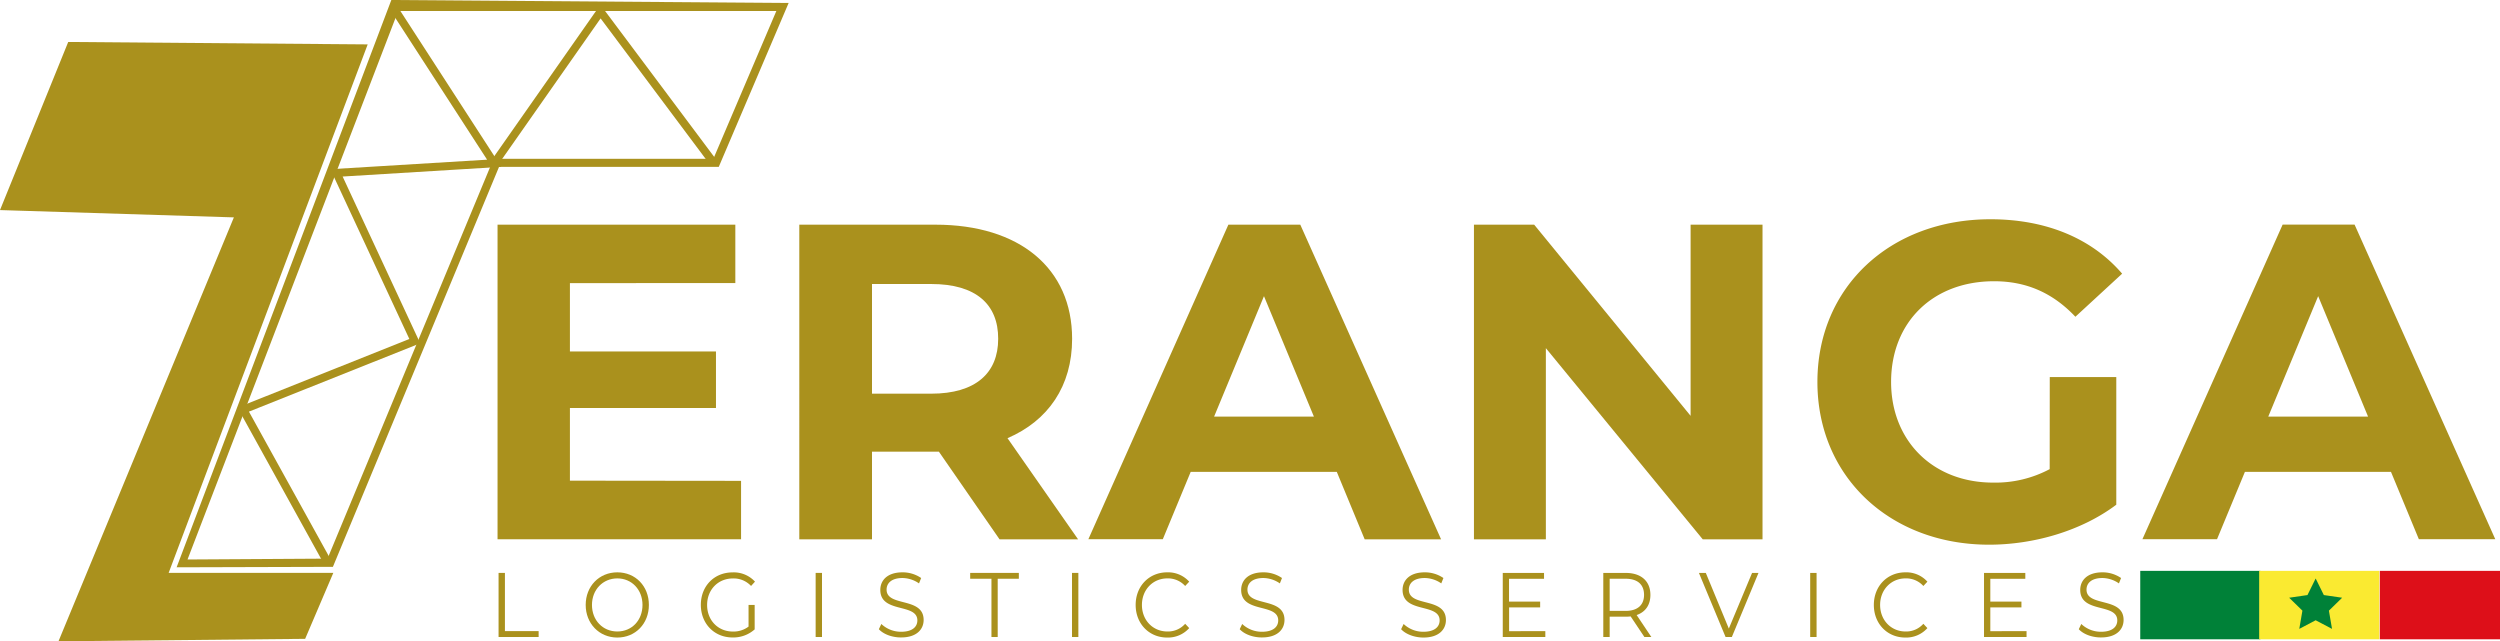 <?xml version="1.0" encoding="UTF-8"?>
<svg xmlns="http://www.w3.org/2000/svg" id="Calque_1" data-name="Calque 1" viewBox="0 0 928.56 238.19">
  <defs>
    <style>.cls-1{fill:#aa911d;}.cls-2{fill:#008138;}.cls-3{fill:#faea31;}.cls-4{fill:#dd0f19;}</style>
  </defs>
  <path class="cls-1" d="M345,215v21.7H254.55V119.85h88.32v21.7H281.43v25.38h54.25v21H281.43v27Z" transform="translate(-69.75 -36.4)"></path>
  <path class="cls-1" d="M441,236.71l-22.53-32.56H393.63v32.56h-27V119.85h50.58c31.22,0,50.75,16.19,50.75,42.4,0,17.53-8.85,30.38-24,36.9l26.21,37.56Zm-25.37-94.82h-22v40.73h22c16.53,0,24.87-7.68,24.87-20.37C440.54,149.4,432.2,141.89,415.67,141.89Z" transform="translate(-69.75 -36.4)"></path>
  <path class="cls-1" d="M566.27,211.67H512l-10.35,25H474L526,119.85h26.71L605,236.71H576.62Zm-8.51-20.54L539.22,146.4,520.7,191.13Z" transform="translate(-69.75 -36.4)"></path>
  <path class="cls-1" d="M724.39,119.85V236.71H702.18l-58.26-71v71H617.21V119.85h22.37l58.1,71v-71Z" transform="translate(-69.75 -36.4)"></path>
  <path class="cls-1" d="M831.08,176.44h24.71v47.42c-12.85,9.68-30.55,14.85-47.24,14.85-36.73,0-63.77-25.21-63.77-60.43s27-60.44,64.27-60.44c20.53,0,37.56,7,48.91,20.21l-17.36,16c-8.51-9-18.36-13.19-30.22-13.19-22.7,0-38.23,15.19-38.23,37.4,0,21.87,15.53,37.39,37.9,37.39a42.91,42.91,0,0,0,21-5Z" transform="translate(-69.75 -36.4)"></path>
  <path class="cls-1" d="M957.82,211.67H903.56l-10.35,25H865.5l52.08-116.86h26.71l52.26,116.86H968.17Zm-8.52-20.54L930.77,146.4l-18.53,44.73Z" transform="translate(-69.75 -36.4)"></path>
  <path class="cls-1" d="M254.93,249.19h2.36v21.62h12.52V273H254.93Z" transform="translate(-69.75 -36.4)"></path>
  <path class="cls-1" d="M287.29,261.09c0-6.94,5-12.11,11.75-12.11s11.72,5.14,11.72,12.11-5,12.11-11.72,12.11S287.29,268,287.29,261.09Zm21.1,0c0-5.68-4-9.86-9.35-9.86s-9.42,4.18-9.42,9.86,4,9.86,9.42,9.86S308.39,266.77,308.39,261.09Z" transform="translate(-69.75 -36.4)"></path>
  <path class="cls-1" d="M347.78,261.09h2.27v9.08a11.92,11.92,0,0,1-8.21,3c-6.8,0-11.78-5.14-11.78-12.11S335,249,341.87,249a10.65,10.65,0,0,1,8.3,3.44l-1.46,1.6a8.81,8.81,0,0,0-6.74-2.79c-5.52,0-9.58,4.18-9.58,9.86s4.06,9.86,9.55,9.86a9.22,9.22,0,0,0,5.84-1.84Z" transform="translate(-69.75 -36.4)"></path>
  <path class="cls-1" d="M372.7,249.19h2.36V273H372.7Z" transform="translate(-69.75 -36.4)"></path>
  <path class="cls-1" d="M396.18,270.1l.92-1.94a10.59,10.59,0,0,0,7.38,2.89c4.18,0,6-1.87,6-4.21,0-6.53-13.76-2.52-13.76-11.33,0-3.5,2.55-6.53,8.24-6.53a12.12,12.12,0,0,1,6.93,2.11l-.8,2a11,11,0,0,0-6.13-2c-4.09,0-5.91,1.93-5.91,4.31,0,6.53,13.76,2.59,13.76,11.26,0,3.5-2.62,6.5-8.33,6.5C401.13,273.2,397.84,271.94,396.18,270.1Z" transform="translate(-69.75 -36.4)"></path>
  <path class="cls-1" d="M438,251.36H430.1v-2.17h18.07v2.17h-7.85V273H438Z" transform="translate(-69.75 -36.4)"></path>
  <path class="cls-1" d="M467.92,249.19h2.36V273h-2.36Z" transform="translate(-69.75 -36.4)"></path>
  <path class="cls-1" d="M491.56,261.09c0-7,5-12.11,11.71-12.11a10.51,10.51,0,0,1,8.18,3.47l-1.5,1.6a8.6,8.6,0,0,0-6.61-2.82c-5.4,0-9.45,4.21-9.45,9.86s4.05,9.86,9.45,9.86a8.5,8.5,0,0,0,6.61-2.86l1.5,1.6a10.56,10.56,0,0,1-8.21,3.51C496.54,273.2,491.56,268.06,491.56,261.09Z" transform="translate(-69.75 -36.4)"></path>
  <path class="cls-1" d="M530.21,270.1l.92-1.94a10.59,10.59,0,0,0,7.38,2.89c4.18,0,6-1.87,6-4.21,0-6.53-13.76-2.52-13.76-11.33,0-3.5,2.55-6.53,8.24-6.53a12.07,12.07,0,0,1,6.92,2.11l-.79,2a11,11,0,0,0-6.13-2c-4.09,0-5.91,1.93-5.91,4.31,0,6.53,13.76,2.59,13.76,11.26,0,3.5-2.62,6.5-8.33,6.5C535.15,273.2,531.87,271.94,530.21,270.1Z" transform="translate(-69.75 -36.4)"></path>
  <path class="cls-1" d="M590.16,270.1l.93-1.94a10.55,10.55,0,0,0,7.37,2.89c4.18,0,6-1.87,6-4.21,0-6.53-13.76-2.52-13.76-11.33,0-3.5,2.56-6.53,8.24-6.53a12.12,12.12,0,0,1,6.93,2.11l-.8,2a11,11,0,0,0-6.13-2c-4.09,0-5.91,1.93-5.91,4.31C593,262,606.8,258,606.8,266.7c0,3.5-2.62,6.5-8.34,6.5C595.11,273.2,591.82,271.94,590.16,270.1Z" transform="translate(-69.75 -36.4)"></path>
  <path class="cls-1" d="M643.72,270.81V273H627.91v-23.8h15.33v2.17h-13v8.47h11.56V262H630.27v8.84Z" transform="translate(-69.75 -36.4)"></path>
  <path class="cls-1" d="M680.52,273l-5.11-7.65a14.63,14.63,0,0,1-1.79.1h-6V273h-2.37v-23.8h8.37c5.68,0,9.13,3.06,9.13,8.16,0,3.74-1.85,6.36-5.11,7.48L683.1,273Zm-.13-15.64c0-3.81-2.36-6-6.83-6h-5.94V263.3h5.94C678,263.3,680.39,261.09,680.39,257.35Z" transform="translate(-69.75 -36.4)"></path>
  <path class="cls-1" d="M722.9,249.19,713,273h-2.33l-9.9-23.8h2.56l8.55,20.67,8.63-20.67Z" transform="translate(-69.75 -36.4)"></path>
  <path class="cls-1" d="M742.1,249.19h2.37V273H742.1Z" transform="translate(-69.75 -36.4)"></path>
  <path class="cls-1" d="M765.74,261.09c0-7,5-12.11,11.72-12.11a10.49,10.49,0,0,1,8.17,3.47l-1.5,1.6a8.58,8.58,0,0,0-6.61-2.82c-5.39,0-9.45,4.21-9.45,9.86s4.06,9.86,9.45,9.86a8.48,8.48,0,0,0,6.61-2.86l1.5,1.6a10.54,10.54,0,0,1-8.2,3.51C770.72,273.2,765.74,268.06,765.74,261.09Z" transform="translate(-69.75 -36.4)"></path>
  <path class="cls-1" d="M822.46,270.81V273h-15.8v-23.8H822v2.17H809v8.47h11.56V262H809v8.84Z" transform="translate(-69.75 -36.4)"></path>
  <path class="cls-1" d="M841.86,270.1l.93-1.94a10.55,10.55,0,0,0,7.37,2.89c4.18,0,6-1.87,6-4.21,0-6.53-13.76-2.52-13.76-11.33,0-3.5,2.56-6.53,8.24-6.53a12.12,12.12,0,0,1,6.93,2.11l-.8,2a11,11,0,0,0-6.13-2c-4.09,0-5.91,1.93-5.91,4.31,0,6.53,13.77,2.59,13.77,11.26,0,3.5-2.62,6.5-8.34,6.5C846.81,273.2,843.52,271.94,841.86,270.1Z" transform="translate(-69.75 -36.4)"></path>
  <path class="cls-1" d="M340.18,186.14" transform="translate(-69.75 -36.4)"></path>
  <polygon class="cls-1" points="136.57 16.49 25.34 15.59 0 78.03 86.87 80.74 21.72 238.19 113.34 237.28 123.8 212.78 62.64 212.78 136.57 16.49"></polygon>
  <path class="cls-1" d="M193.4,246.94l-58.05.17L215.1,36.4l147.57,1.1L336.72,98.37H255.11Zm-54-2.73,52-.32,61.67-148.5h81.64l23.4-54.91H217.65Z" transform="translate(-69.75 -36.4)"></path>
  <polygon class="cls-1" points="120.56 209.9 88.22 151.38 152.04 125.91 122.71 62.85 180.92 59.31 144.82 3.56 147.32 1.94 186.19 61.97 127.26 65.57 156.07 127.51 92.46 152.89 123.17 208.45 120.56 209.9"></polygon>
  <polygon class="cls-1" points="263.98 61.53 223.08 6.84 184.78 61.5 182.34 59.79 223 1.76 266.37 59.75 263.98 61.53"></polygon>
  <rect class="cls-2" x="794.94" y="212.03" width="44.63" height="25.42"></rect>
  <rect class="cls-3" x="839.11" y="212.03" width="44.63" height="25.42"></rect>
  <rect class="cls-4" x="883.93" y="212.03" width="44.63" height="25.42"></rect>
  <polygon class="cls-2" points="860.09 214.86 863.13 221.02 869.93 222.01 865.01 226.81 866.17 233.58 860.09 230.38 854.01 233.58 855.17 226.81 850.25 222.01 857.05 221.02 860.09 214.86"></polygon>
</svg>
